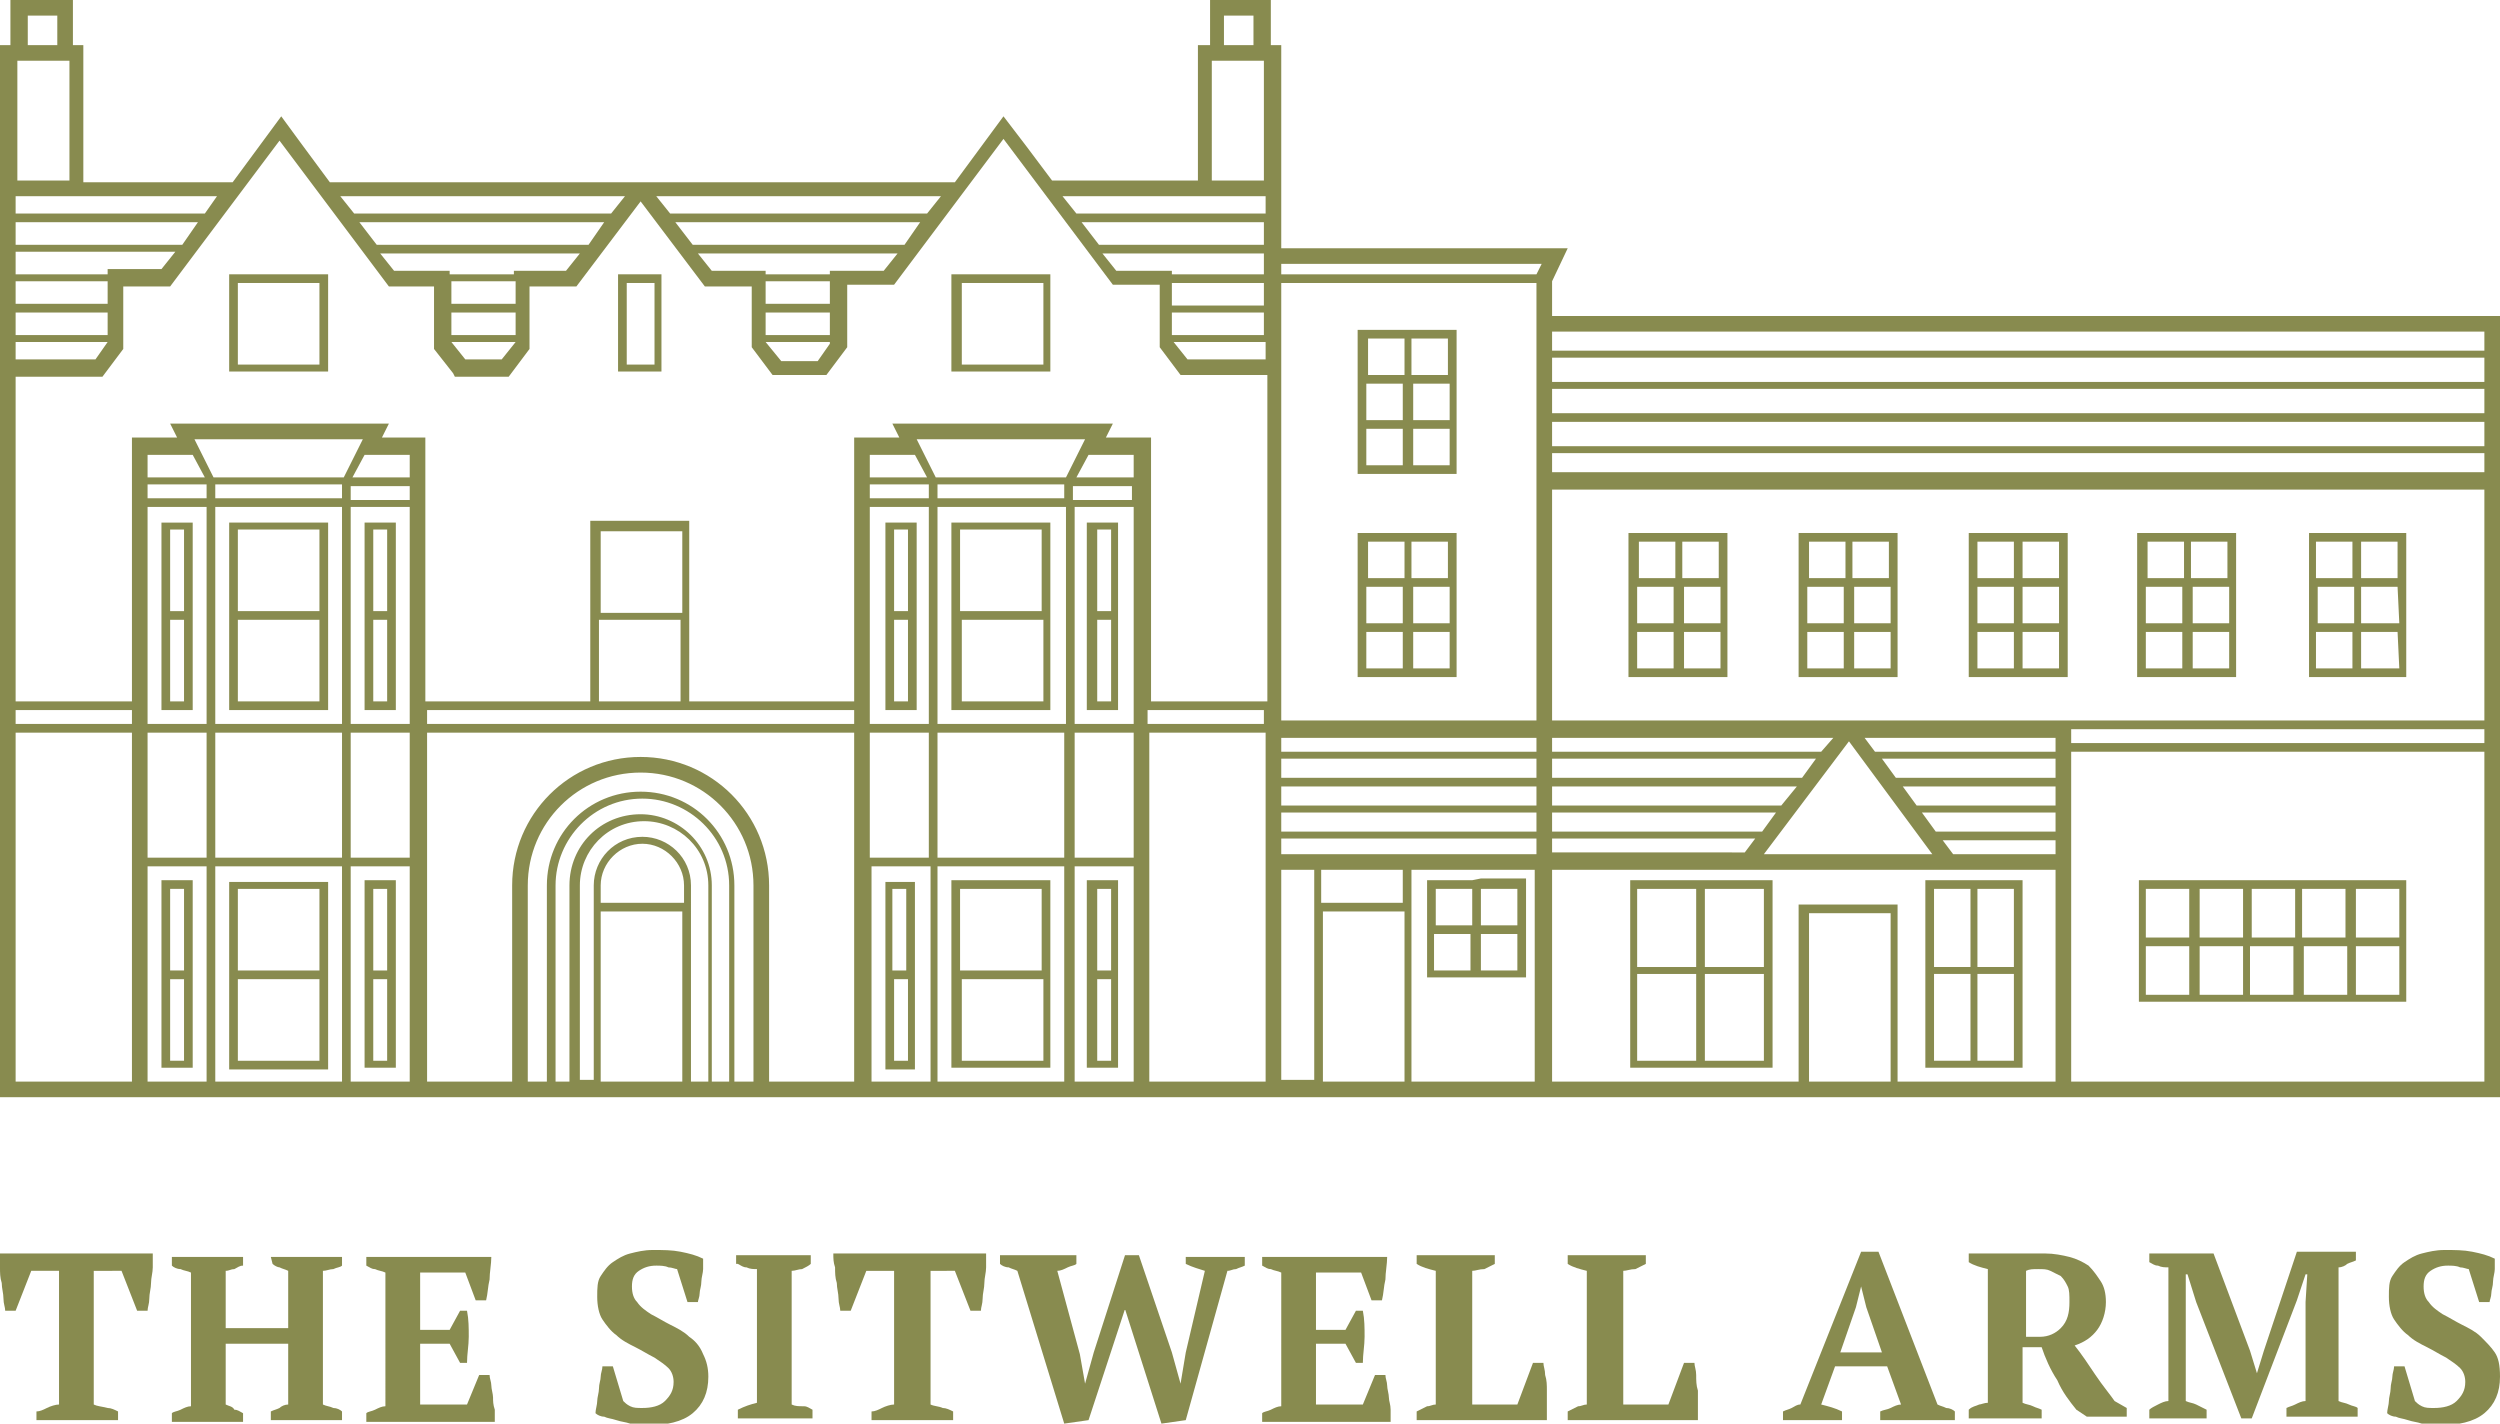 <?xml version="1.0" encoding="utf-8"?>
<!-- Generator: Adobe Illustrator 24.1.0, SVG Export Plug-In . SVG Version: 6.00 Build 0)  -->
<svg version="1.1" id="Layer_1" xmlns="http://www.w3.org/2000/svg" xmlns:xlink="http://www.w3.org/1999/xlink" x="0px" y="0px"
	 viewBox="0 0 144 82" style="enable-background:new 0 0 144 82;" xml:space="preserve">
<style type="text/css">
	.st0{fill:#888B4F;}
</style>
<g>
	<g>
		<path class="st0" d="M0,73c0,0.3,0,0.6,0.1,0.9c0,0.3,0.1,0.6,0.1,0.9s0.1,0.5,0.1,0.7h0.6l0.9-2.3h1.6v7.7
			c-0.2,0-0.5,0.1-0.7,0.2s-0.4,0.2-0.6,0.2v0.5h4.7v-0.5c-0.2-0.1-0.4-0.2-0.6-0.2C5.8,81,5.6,81,5.4,80.9v-7.7H7l0.9,2.3h0.6
			c0-0.2,0.1-0.4,0.1-0.7c0-0.3,0.1-0.6,0.1-0.9s0.1-0.6,0.1-0.9s0-0.5,0-0.8H0C0,72.5,0,72.7,0,73z"/>
		<path class="st0" d="M15.7,72.8c0.1,0.1,0.3,0.2,0.4,0.2c0.2,0.1,0.3,0.1,0.5,0.2v3.3H13v-3.3c0.2,0,0.3-0.1,0.5-0.1
			c0.2-0.1,0.3-0.2,0.5-0.2v-0.5H9.9v0.5c0.1,0.1,0.3,0.2,0.5,0.2c0.2,0.1,0.4,0.1,0.6,0.2V81c-0.2,0-0.4,0.1-0.6,0.2
			c-0.2,0.1-0.4,0.1-0.5,0.2v0.5H14v-0.5c-0.2-0.1-0.3-0.2-0.5-0.2C13.4,81,13.2,81,13,80.9v-3.5h3.6v3.5c-0.2,0-0.4,0.1-0.5,0.2
			c-0.2,0.1-0.3,0.1-0.5,0.2v0.5h4.1v-0.5c-0.1-0.1-0.3-0.2-0.5-0.2C19,81,18.8,81,18.6,80.9v-7.7c0.2,0,0.4-0.1,0.6-0.1
			c0.2-0.1,0.4-0.1,0.5-0.2v-0.5h-4.1L15.7,72.8L15.7,72.8z"/>
		<path class="st0" d="M28.4,80.5c0-0.2-0.1-0.5-0.1-0.7s-0.1-0.4-0.1-0.6h-0.6l-0.7,1.7h-2.7v-3.5h1.7l0.6,1.1h0.4
			c0-0.5,0.1-1,0.1-1.5s0-1-0.1-1.5h-0.4l-0.6,1.1h-1.7v-3.3h2.6l0.6,1.6H28c0.1-0.4,0.1-0.8,0.2-1.2c0-0.4,0.1-0.9,0.1-1.3h-7.2
			v0.5c0.2,0.1,0.3,0.2,0.5,0.2c0.2,0.1,0.4,0.1,0.6,0.2V81c-0.2,0-0.4,0.1-0.6,0.2s-0.4,0.1-0.5,0.2v0.5h7.4c0-0.2,0-0.4,0-0.7
			C28.4,80.9,28.4,80.7,28.4,80.5z"/>
		<path class="st0" d="M39.7,77c-0.3-0.3-0.7-0.5-1.1-0.7c-0.4-0.2-0.7-0.4-1.1-0.6c-0.3-0.2-0.6-0.4-0.8-0.7
			c-0.2-0.2-0.3-0.5-0.3-0.9s0.1-0.7,0.4-0.9c0.3-0.2,0.6-0.3,1-0.3c0.2,0,0.5,0,0.7,0.1c0.2,0,0.4,0.1,0.5,0.1l0.6,1.9h0.6
			c0-0.1,0.1-0.3,0.1-0.5s0.1-0.4,0.1-0.7c0-0.2,0.1-0.5,0.1-0.7s0-0.4,0-0.6c-0.4-0.2-0.8-0.3-1.3-0.4s-1-0.1-1.6-0.1
			c-0.5,0-0.9,0.1-1.3,0.2c-0.4,0.1-0.7,0.3-1,0.5s-0.5,0.5-0.7,0.8s-0.2,0.7-0.2,1.2s0.1,1,0.3,1.3s0.5,0.7,0.8,0.9
			c0.3,0.3,0.7,0.5,1.1,0.7c0.4,0.2,0.7,0.4,1.1,0.6c0.3,0.2,0.6,0.4,0.8,0.6s0.3,0.5,0.3,0.8c0,0.5-0.2,0.8-0.5,1.1
			C38,81,37.5,81.1,37,81.1c-0.3,0-0.5,0-0.7-0.1s-0.3-0.2-0.4-0.3l-0.6-2h-0.6c0,0.2-0.1,0.4-0.1,0.6s-0.1,0.4-0.1,0.7
			c0,0.2-0.1,0.5-0.1,0.7s-0.1,0.5-0.1,0.7c0.1,0.1,0.3,0.2,0.5,0.2c0.2,0.1,0.4,0.1,0.7,0.2s0.5,0.1,0.8,0.2c0.3,0,0.6,0.1,0.9,0.1
			c1.2,0,2.1-0.2,2.7-0.7c0.6-0.5,0.9-1.2,0.9-2.1c0-0.5-0.1-0.9-0.3-1.3C40.3,77.5,40,77.2,39.7,77z"/>
		<path class="st0" d="M42.5,72.8c0.2,0.1,0.3,0.2,0.5,0.2c0.2,0.1,0.4,0.1,0.6,0.1v7.7c-0.4,0.1-0.7,0.2-1.1,0.4v0.5h4.3v-0.5
			c-0.2-0.1-0.3-0.2-0.5-0.2c-0.3,0-0.5,0-0.7-0.1v-7.7c0.2,0,0.4-0.1,0.6-0.1c0.2-0.1,0.4-0.2,0.5-0.3v-0.5h-4.3v0.5H42.5z"/>
		<path class="st0" d="M48.1,73c0,0.3,0,0.6,0.1,0.9c0,0.3,0.1,0.6,0.1,0.9s0.1,0.5,0.1,0.7H49l0.9-2.3h1.6v7.7
			c-0.2,0-0.5,0.1-0.7,0.2s-0.4,0.2-0.6,0.2v0.5h4.7v-0.5c-0.2-0.1-0.4-0.2-0.6-0.2c-0.2-0.1-0.5-0.1-0.7-0.2v-7.7H55l0.9,2.3h0.6
			c0-0.2,0.1-0.4,0.1-0.7c0-0.3,0.1-0.6,0.1-0.9s0.1-0.6,0.1-0.9s0-0.5,0-0.8H48C48,72.5,48,72.7,48.1,73z"/>
		<path class="st0" d="M68.3,72.8c0.4,0.2,0.8,0.3,1.1,0.4l-1.1,4.7L68,79.7l0,0l-0.5-1.8l-1.9-5.6h-0.8L63,77.9l-0.5,1.8l0,0
			L62.2,78l-1.3-4.8c0.2,0,0.4-0.1,0.6-0.2c0.2-0.1,0.4-0.1,0.5-0.2v-0.5h-4.4v0.5c0.1,0.1,0.3,0.2,0.5,0.2c0.2,0.1,0.3,0.1,0.5,0.2
			l2.7,8.8l1.4-0.2l2.1-6.4l2.1,6.6l1.4-0.2l2.4-8.6c0.2,0,0.3-0.1,0.5-0.1c0.2-0.1,0.3-0.1,0.5-0.2v-0.5h-3.4V72.8z"/>
		<path class="st0" d="M80,80.5c0-0.2-0.1-0.5-0.1-0.7s-0.1-0.4-0.1-0.6h-0.6l-0.7,1.7h-2.7v-3.5h1.7l0.6,1.1h0.4
			c0-0.5,0.1-1,0.1-1.5s0-1-0.1-1.5h-0.4l-0.6,1.1h-1.7v-3.3h2.6l0.6,1.6h0.6c0.1-0.4,0.1-0.8,0.2-1.2c0-0.4,0.1-0.9,0.1-1.3h-7.2
			v0.5c0.2,0.1,0.3,0.2,0.5,0.2c0.2,0.1,0.4,0.1,0.6,0.2V81c-0.2,0-0.4,0.1-0.6,0.2s-0.4,0.1-0.5,0.2v0.5h7.4c0-0.2,0-0.4,0-0.7
			C80.1,80.9,80,80.7,80,80.5z"/>
		<path class="st0" d="M89,79.2c0-0.3-0.1-0.5-0.1-0.7h-0.6l-0.9,2.4h-2.6v-7.7c0.2,0,0.4-0.1,0.7-0.1c0.2-0.1,0.4-0.2,0.6-0.3v-0.5
			h-4.5v0.5c0.3,0.2,0.7,0.3,1.1,0.4v7.7c-0.2,0-0.3,0.1-0.5,0.1c-0.2,0.1-0.4,0.2-0.6,0.3v0.5h7.5c0-0.2,0-0.5,0-0.8s0-0.6,0-0.9
			C89.1,79.8,89.1,79.5,89,79.2z"/>
		<path class="st0" d="M97.7,79.2c0-0.3-0.1-0.5-0.1-0.7H97l-0.9,2.4h-2.6v-7.7c0.2,0,0.4-0.1,0.7-0.1c0.2-0.1,0.4-0.2,0.6-0.3v-0.5
			h-4.5v0.5c0.3,0.2,0.7,0.3,1.1,0.4v7.7c-0.2,0-0.3,0.1-0.5,0.1c-0.2,0.1-0.4,0.2-0.6,0.3v0.5h7.5c0-0.2,0-0.5,0-0.8s0-0.6,0-0.9
			C97.7,79.8,97.7,79.5,97.7,79.2z"/>
		<path class="st0" d="M111.6,80.9l-3.4-8.8h-1l-3.5,8.8c-0.2,0-0.3,0.1-0.5,0.2s-0.3,0.1-0.5,0.2v0.5h3.4v-0.5
			c-0.4-0.2-0.8-0.3-1.2-0.4l0.8-2.2h3l0.8,2.2c-0.2,0-0.4,0.1-0.6,0.2s-0.4,0.1-0.6,0.2v0.5h4.3v-0.5c-0.1-0.1-0.3-0.2-0.5-0.2
			C111.9,81,111.8,81,111.6,80.9z M106,77.9l0.9-2.6l0.3-1.2l0,0l0.3,1.2l0.9,2.6H106z"/>
		<path class="st0" d="M120.7,79.2c-0.4-0.6-0.8-1.2-1.2-1.7c0.6-0.2,1-0.5,1.3-0.9s0.5-1,0.5-1.6c0-0.5-0.1-0.9-0.3-1.2
			c-0.2-0.3-0.4-0.6-0.7-0.9c-0.3-0.2-0.7-0.4-1.1-0.5s-0.9-0.2-1.4-0.2c-0.2,0-0.5,0-0.8,0s-0.5,0-0.8,0s-0.5,0-0.7,0s-0.4,0-0.6,0
			h-1.5v0.5c0.3,0.2,0.7,0.3,1.1,0.4v7.7c-0.2,0-0.4,0.1-0.5,0.1c-0.2,0.1-0.4,0.1-0.6,0.3v0.5h4.2v-0.5c-0.2-0.1-0.3-0.1-0.5-0.2
			s-0.4-0.1-0.6-0.2v-3.2h1.1c0.2,0.6,0.5,1.3,0.9,1.9c0.3,0.7,0.7,1.2,1.1,1.7l0.6,0.4h2.3v-0.5l-0.7-0.4
			C121.6,80.4,121.1,79.8,120.7,79.2z M118.7,76.5c-0.3,0.3-0.7,0.5-1.2,0.5h-0.8v-3.8c0.2-0.1,0.4-0.1,0.7-0.1c0.3,0,0.5,0,0.7,0.1
			s0.4,0.2,0.6,0.3c0.2,0.2,0.3,0.4,0.4,0.6s0.1,0.5,0.1,0.9C119.2,75.6,119.1,76.1,118.7,76.5z"/>
		<path class="st0" d="M130.4,77.8l-0.4,1.3l0,0l-0.4-1.3l-2.1-5.6h-3.7v0.5c0.2,0.1,0.3,0.2,0.5,0.2c0.2,0.1,0.4,0.1,0.6,0.1v7.7
			c-0.2,0-0.4,0.1-0.6,0.2s-0.4,0.2-0.5,0.3v0.5h3.3v-0.5c-0.2-0.1-0.4-0.2-0.6-0.3c-0.2-0.1-0.4-0.1-0.6-0.2v-5.6v-1.7h0.1l0.5,1.6
			l2.6,6.7h0.6l2.6-6.8l0.5-1.5h0.1l-0.1,1.6v5.7c-0.2,0-0.4,0.1-0.6,0.2c-0.2,0.1-0.3,0.1-0.5,0.2v0.5h4.1v-0.5
			c-0.1-0.1-0.3-0.1-0.5-0.2s-0.4-0.1-0.6-0.2V73c0.2,0,0.4-0.1,0.5-0.2c0.2-0.1,0.3-0.1,0.5-0.2v-0.5h-3.4L130.4,77.8z"/>
		<path class="st0" d="M143.7,77.9c-0.2-0.3-0.5-0.6-0.8-0.9s-0.7-0.5-1.1-0.7c-0.4-0.2-0.7-0.4-1.1-0.6c-0.3-0.2-0.6-0.4-0.8-0.7
			c-0.2-0.2-0.3-0.5-0.3-0.9s0.1-0.7,0.4-0.9c0.3-0.2,0.6-0.3,1-0.3c0.2,0,0.5,0,0.7,0.1c0.2,0,0.4,0.1,0.5,0.1l0.6,1.9h0.6
			c0-0.1,0.1-0.3,0.1-0.5s0.1-0.4,0.1-0.7c0-0.2,0.1-0.5,0.1-0.7s0-0.4,0-0.6c-0.4-0.2-0.8-0.3-1.3-0.4s-1-0.1-1.6-0.1
			c-0.5,0-0.9,0.1-1.3,0.2c-0.4,0.1-0.7,0.3-1,0.5s-0.5,0.5-0.7,0.8s-0.2,0.7-0.2,1.2s0.1,1,0.3,1.3s0.5,0.7,0.8,0.9
			c0.3,0.3,0.7,0.5,1.1,0.7c0.4,0.2,0.7,0.4,1.1,0.6c0.3,0.2,0.6,0.4,0.8,0.6s0.3,0.5,0.3,0.8c0,0.5-0.2,0.8-0.5,1.1
			c-0.3,0.3-0.8,0.4-1.3,0.4c-0.3,0-0.5,0-0.7-0.1s-0.3-0.2-0.4-0.3l-0.6-2h-0.6c0,0.2-0.1,0.4-0.1,0.6s-0.1,0.4-0.1,0.7
			c0,0.2-0.1,0.5-0.1,0.7s-0.1,0.5-0.1,0.7c0.1,0.1,0.3,0.2,0.5,0.2c0.2,0.1,0.4,0.1,0.7,0.2s0.5,0.1,0.8,0.2c0.3,0,0.6,0.1,0.9,0.1
			c1.2,0,2.1-0.2,2.7-0.7c0.6-0.5,0.9-1.2,0.9-2.1C144,78.6,143.9,78.2,143.7,77.9z"/>
	</g>
	<g>
		<path class="st0" d="M18.9,15.8h-5.7v5.6h5.7V15.8z M18.4,21h-4.7v-4.7h4.7V21z"/>
		<path class="st0" d="M11.1,35.3v-5.2H9.3v5.2v5.6h1.8V35.3z M9.8,30.5h0.8v4.7H9.8V30.5z M10.6,40.4H9.8v-4.7h0.8V40.4z"/>
		<path class="st0" d="M22.8,35.3v-5.2H21v5.2v5.6h1.8V35.3z M21.5,30.5h0.8v4.7h-0.8V30.5z M22.3,40.4h-0.8v-4.7h0.8V40.4z"/>
		<path class="st0" d="M13.2,35.3v5.6h5.7v-5.6v-5.2h-5.7V35.3z M18.4,40.4h-4.7v-4.7h4.7V40.4z M18.4,30.5v4.7h-4.7v-4.7H18.4z"/>
		<path class="st0" d="M9.3,50.7v5.2v5.6h1.8v-5.6v-5.2H9.3z M10.6,61.1H9.8v-4.7h0.8V61.1z M9.8,55.9v-4.7h0.8v4.7H9.8z"/>
		<path class="st0" d="M22.8,55.9v-5.2H21v5.2v5.6h1.8V55.9z M21.5,51.2h0.8v4.7h-0.8V51.2z M22.3,61.1h-0.8v-4.7h0.8V61.1z"/>
		<path class="st0" d="M18.9,61.6V56v-5.2h-5.7V56v5.6H18.9z M18.4,61.1h-4.7v-4.7h4.7V61.1z M13.7,51.2h4.7v4.7h-4.7V51.2z"/>
		<path class="st0" d="M38.1,15.8h-2.5v5.6h2.5V15.8z M37.7,21h-1.6v-4.7h1.6V21z"/>
		<path class="st0" d="M60.5,15.8h-5.7v5.6h5.7V15.8z M60.1,21h-4.7v-4.7h4.7V21z"/>
		<path class="st0" d="M51,35.3v5.6h1.8v-5.6v-5.2H51V35.3z M52.3,40.4h-0.8v-4.7h0.8V40.4z M52.3,30.5v4.7h-0.8v-4.7H52.3z"/>
		<path class="st0" d="M64.4,35.3v-5.2h-1.8v5.2v5.6h1.8V35.3z M63.1,30.5H64v4.7h-0.8v-4.7H63.1z M64,40.4h-0.8v-4.7H64V40.4z"/>
		<path class="st0" d="M60.5,35.3v-5.2h-5.7v5.2v5.6h5.7V35.3z M55.3,30.5H60v4.7h-4.7V30.5z M60.1,40.4h-4.7v-4.7h4.7V40.4z"/>
		<path class="st0" d="M52.7,61.6V56v-5.2H51V56v5.6H52.7z M52.3,61.1h-0.8v-4.7h0.8V61.1z M51.4,51.2h0.8v4.7h-0.8V51.2z"/>
		<path class="st0" d="M64.4,55.9v-5.2h-1.8v5.2v5.6h1.8V55.9z M63.1,51.2H64v4.7h-0.8v-4.7H63.1z M64,61.1h-0.8v-4.7H64V61.1z"/>
		<path class="st0" d="M60.5,55.9v-5.2h-5.7v5.2v5.6h5.7V55.9z M55.3,51.2H60v4.7h-4.7V51.2z M60.1,61.1h-4.7v-4.7h4.7V61.1z"/>
		<path class="st0" d="M44.3,63.2L44.3,63.2h29.5l0,0h15.6l0,0h29.9H144v-35v-0.9v-9.1H89.4v-2l0.9-1.9H73.8V2.6h-0.6V0h-3.5v2.6H69
			v7.8h-8.4l-1.5-2l-1.3-1.7L55,10.5H19l-1.7-2.3l-1.1-1.5l-2.8,3.8H4.8V2.6H4.2V0H0.6v2.6H0v60.6l0,0l0,0h29.5l0,0h0.9h13
			C43.4,63.2,44.3,63.2,44.3,63.2z M13.7,11.3l2.4-3.2l2.4,3.2l0,0l3.9,5.2H25v3.6l1.1,1.4l0.1,0.2h3.1l1.2-1.6v-3.6h2.7l3.7-4.9
			l3.7,4.9h2.7V20l1.2,1.6h3.1l1.2-1.6v-3.6h2.7l3.9-5.2l0,0L57.8,8l2.4,3.2l0,0l3.9,5.2h2.7V20l1.2,1.6h5v18.8h-6.7V25.9v-0.7h-0.7
			h-1.9l0.4-0.8H63H52.5h-1.1l0.4,0.8h-1.9h-0.7v0.7v14.5h-9.5v-5.2V30H34v5.2v5.2h-9.5V25.9v-0.7h-0.7H22l0.4-0.8h-1.1H10.9H9.8
			l0.4,0.8H8.3H7.6v0.7v14.5H0.9V21.7h5l1.2-1.6v-3.6h2.7L13.7,11.3L13.7,11.3z M47.8,17.5h-3.7v-1.3h3.7V17.5z M47.8,18v1.3h-3.7
			V18H47.8z M44.1,19.7h3.7v0.1l-0.7,1H45L44.1,19.7L44.1,19.7z M47.8,15.6v0.2h-3.7v-0.2H41l-0.8-1h11.5l-0.8,1H47.8z M52.1,14.1
			H39.9l-1-1.3H53L52.1,14.1z M53.4,12.3H38.6l-0.8-1h16.4L53.4,12.3z M36,11.3l-0.8,1H20.4l-0.8-1H36z M26,19.7h3.7l0,0l-0.8,1
			h-2.1L26,19.7L26,19.7z M29.6,19.3H26V18h3.7v1.3H29.6z M29.6,17.5H26v-1.3h3.7v1.3H29.6z M29.6,15.6v0.2h-3.7v-0.2h-3.2l-0.8-1
			h11.5l-0.8,1H29.6z M33.9,14.1H21.7l-1-1.3h14.1L33.9,14.1z M143.1,25.7H89.4v-1.4h53.7V25.7z M143.1,23.8H89.4v-1.4h53.7V23.8z
			 M143.1,22H89.4v-1.4h53.7V22z M143.1,42.8h-23.8V42h23.8V42.8z M80.9,62.3h-4.7v-9.8h4.7V62.3z M76.1,52v-1.9h4.7V52H76.1z
			 M0.9,42.2h6.7v20.1H0.9V42.2z M6.2,17.5H0.9v-1.3h5.3C6.2,16.2,6.2,17.5,6.2,17.5z M6.2,18v1.3H0.9V18H6.2z M6.2,15.6v0.2H0.9
			v-1.3h9.2l-0.8,1H6.2V15.6z M10.5,14.1H0.9v-1.3h10.5L10.5,14.1z M6.2,19.7L6.2,19.7l-0.7,1H0.9v-1H6.2z M0.9,40.9h6.7v0.8H0.9
			V40.9z M39.3,35.3h-4.7v-4.7h4.7V35.3z M34.5,35.7h4.7v4.7h-4.7V35.7z M118.4,47.9h-6.9l-0.8-1.1h7.7
			C118.4,46.8,118.4,47.9,118.4,47.9z M118.4,46.4h-8l-0.8-1.1h8.8V46.4z M118.4,44.8h-9.2l-0.8-1.1h10V44.8z M111.3,49.2h-9.7
			l4.9-6.5L111.3,49.2z M53,25.7L53,25.7l-0.2-0.4h9.7l-0.2,0.4l0,0l-0.9,1.8h-0.1l0,0H54l0,0h-0.1l-0.1-0.2L53,25.7z M65.3,27.5H62
			l0.7-1.3h2.6V27.5z M65.3,40.4v1.3h-3.4V29.2h3.4V40.4z M50.1,40.4V29.2h3.4v12.5h-3.4V40.4z M54,27.9L54,27.9h7.2h0.1v0.8H54
			V27.9z M61.4,29.2v12.5H54V29.2H61.4z M65.3,42.2v7.2h-3.4v-7.2H65.3L65.3,42.2z M65.3,62.3h-3.4V49.9h3.4V62.3z M54,49.9h7.3
			v12.4H54V49.9L54,49.9z M54,42.2h7.3v7.2H54V42.2z M50.1,42.2h3.4v7.2h-3.4V42.2L50.1,42.2z M53.6,49.9v12.4h-3.4V49.9H53.6z
			 M61.8,28.8V28h3.4v0.8H61.8z M53.4,27.5h-3.3v-1.3h2.6L53.4,27.5z M50.1,27.9h3.4v0.8h-3.4V27.9z M66.2,62.3V42.2h6.7v20.1
			C72.9,62.3,66.2,62.3,66.2,62.3z M102.6,46.4H89.4v-1.1h14.1L102.6,46.4z M73.8,45.3h14.7v1.1H73.8V45.3z M88.5,44.8H73.8v-1.1
			h14.7V44.8z M73.8,46.8h14.7v1.1H73.8V46.8z M88.5,43.3H73.8v-0.8h14.7V43.3z M73.8,48.3h14.7v0.9H73.8V48.3z M89.4,46.8h12.9
			l-0.8,1.1H89.4V46.8z M103.8,44.8H89.4v-1.1h15.2L103.8,44.8z M72.8,14.1h-9.5l-1-1.3h10.5V14.1z M72.8,14.5v1.3h-5.3v-0.2h-3.2
			l-0.8-1h9.3V14.5z M72.8,16.3v1.3h-5.3v-1.3H72.8z M72.8,18v1.3h-5.3V18H72.8z M67.6,19.7h5.3v1h-4.5L67.6,19.7L67.6,19.7z
			 M72.8,41.7h-6.7v-0.8h6.7V41.7z M49.2,41.7H24.6v-0.8H34h5.7h9.5V41.7z M23.6,62.3h-3.4V49.9h3.4V62.3z M8.5,29.2h3.4v12.5H8.5
			v-1.3V29.2z M11.2,25.3h9.7l-0.2,0.4l-0.9,1.8h-0.1l0,0h-7.3l0,0h-0.1l-0.9-1.8l0,0L11.2,25.3z M23.6,40.4v1.3h-3.4V29.2h3.4V40.4
			z M19.7,49.4h-7.3l0,0v-7.2l0,0h7.3V49.4z M19.7,62.3h-7.3V49.9h7.3V62.3z M8.5,42.2L8.5,42.2h3.4v7.2H8.5V42.2L8.5,42.2z
			 M12.4,41.7V29.2h7.3l0,0v12.5H12.4z M12.4,27.9h0.1h7.1h0.1v0.8h-7.3C12.4,28.7,12.4,27.9,12.4,27.9z M23.6,28.8h-3.4V28h3.4
			V28.8z M23.6,27.5h-3.3l0.7-1.3h2.6C23.6,26.2,23.6,27.5,23.6,27.5z M11.8,27.5H8.5v-1.3h2.6L11.8,27.5z M8.5,27.9h3.4v0.8H8.5
			V27.9z M8.5,49.9h3.4v12.4H8.5V49.9z M20.2,49.4v-7.2h3.4l0,0v7.2H20.2z M24.6,42.2h24.6v20.1h-4.9V51c0-4.1-3.3-7.4-7.4-7.4
			s-7.4,3.3-7.4,7.4v11.3h-4.9C24.6,62.3,24.6,42.2,24.6,42.2z M30.4,51c0-3.6,2.9-6.5,6.5-6.5c3.6,0,6.5,2.9,6.5,6.5v11.3h-1.1V51
			c0-3-2.4-5.4-5.4-5.4S31.5,48,31.5,51v11.3h-1.1C30.4,62.3,30.4,51,30.4,51z M41.9,62.3H41V51c0-2.3-1.9-4.1-4.1-4.1
			c-2.3,0-4.1,1.8-4.1,4.1v11.3H32V51c0-2.7,2.2-5,5-5c2.7,0,5,2.2,5,5v11.3H41.9z M40.6,62.3h-0.8V51c0-1.6-1.3-2.8-2.8-2.8
			c-1.6,0-2.8,1.3-2.8,2.8v1l0,0v10.2h-0.8V51c0-2,1.6-3.7,3.7-3.7c2,0,3.7,1.6,3.7,3.7v11.3H40.6z M39.3,62.3h-4.7v-9.8h4.7V62.3z
			 M39.3,52h-4.7v-1c0-1.3,1.1-2.4,2.4-2.4c1.3,0,2.4,1.1,2.4,2.4v1H39.3z M89.4,48.3h11.7l-0.6,0.8H89.4V48.3z M112.5,49.2
			l-0.6-0.8h6.5v0.8H112.5z M118.4,43.3H108l-0.6-0.8h11V43.3z M104.9,43.3H89.4v-0.8h16.2L104.9,43.3z M88.5,41.5H73.8V16.3h14.7
			V41.5z M69.9,11.3L69.9,11.3h3v1H62l-0.8-1H69.9z M11.8,12.3H0.9v-1h3l0,0h8.6L11.8,12.3z M73.8,50.1h1.9V52v10.2h-1.9V50.1z
			 M81.3,62.3V52v-1.9h7.1v12.2H81.3z M108.9,62.3h-4.7v-9.7h4.7V62.3z M109.3,62.3V52.1h-5.7v10.2H89.4V50.1h29v12.2H109.3z
			 M119.3,62.3V50.1v-0.9v-5.9h23.8v19C143.1,62.3,119.3,62.3,119.3,62.3z M143.1,41.5h-24.5l0,0h-11.9l0,0h-0.5l0,0H89.4V28.2h53.7
			V41.5z M89.4,27.2v-1.1h53.7v1.1H89.4z M143.1,19.1v1.1H89.4v-1.1H143.1z M88.8,15.2l-0.3,0.6H73.8v-0.6H88.8z M72.2,0.9v1.7h-1.7
			V0.9H72.2z M70.5,3.5L70.5,3.5h1.7l0,0h0.6v6.9h-3V3.5H70.5z M3.3,0.9v1.7H1.6V0.9H3.3z M1.6,3.5L1.6,3.5h1.7l0,0H4v6.9H1V3.5H1.6
			z"/>
		<path class="st0" d="M81.3,39h2.6v-3.1v-2.1v-3.1l0,0h-2.6h-3.1l0,0v3.1v2.1V39H81.3z M78.7,38.5v-2.1h2.1v2.1H78.7z M83.5,38.5
			h-2.1v-2.1h2.1V38.5z M83.5,35.9h-2.1v-2.1h2.1V35.9z M80.9,33.3h-2.1v-2.1h2.1V33.3z M81.3,31.2h2.1v2.1h-2.1V31.2z M78.7,33.8
			h2.1v2.1h-2.1V33.8z"/>
		<path class="st0" d="M99.5,39v-3.1v-2.1v-3.1l0,0h-2.6h-3.1l0,0v3.1v2.1V39h3.1H99.5z M99.1,38.5H97v-2.1h2.1V38.5z M99.1,35.9H97
			v-2.1h2.1V35.9z M96.5,33.3h-2.1v-2.1h2.1V33.3z M96.9,31.2H99v2.1h-2.1V31.2z M94.3,33.8h2.1v2.1h-2.1V33.8z M94.3,38.5v-2.1h2.1
			v2.1H94.3z"/>
		<path class="st0" d="M119.1,39v-3.1v-2.1v-3.1l0,0h-2.6h-3.1l0,0v3.1v2.1V39h3.1H119.1z M118.6,38.5h-2.1v-2.1h2.1V38.5z
			 M118.6,35.9h-2.1v-2.1h2.1V35.9z M116,33.3h-2.1v-2.1h2.1V33.3z M116.5,31.2h2.1v2.1h-2.1V31.2z M113.9,33.8h2.1v2.1h-2.1V33.8z
			 M113.9,38.5v-2.1h2.1v2.1H113.9z"/>
		<path class="st0" d="M128.8,39v-3.1v-2.1v-3.1l0,0h-2.6h-3.1l0,0v3.1v2.1V39h3.1H128.8z M128.4,38.5h-2.1v-2.1h2.1V38.5z
			 M128.4,35.9h-2.1v-2.1h2.1V35.9z M125.8,33.3h-2.1v-2.1h2.1V33.3z M126.2,31.2h2.1v2.1h-2.1C126.2,33.3,126.2,31.2,126.2,31.2z
			 M123.6,33.8h2.1v2.1h-2.1V33.8z M123.6,38.5v-2.1h2.1v2.1H123.6z"/>
		<path class="st0" d="M84.8,50.7h-2.6v5.6l0,0h2.6h0.5h2.6v-3.1v-2.6h-2.6L84.8,50.7L84.8,50.7z M84.8,51.2v2.1h-2.1v-2.1H84.8z
			 M82.6,55.9v-2.1h2.1v2.1H82.6z M87.4,55.9h-2.1v-2.1h2.1V55.9z M87.4,51.2v2.1h-2.1v-2.1H87.4z"/>
		<path class="st0" d="M109.3,39v-3.1v-2.1v-3.1l0,0h-2.6h-3.1l0,0v3.1v2.1V39h3.1H109.3z M108.9,38.5h-2.1v-2.1h2.1V38.5z
			 M108.9,35.9h-2.1v-2.1h2.1V35.9z M106.3,33.3h-2.1v-2.1h2.1V33.3z M106.7,31.2h2.1v2.1h-2.1V31.2z M104.1,33.8h2.1v2.1h-2.1V33.8
			z M104.1,38.5v-2.1h2.1v2.1H104.1z"/>
		<path class="st0" d="M136,39h2.6v-3.1v-2.1v-3.1l0,0H136h-3l0,0V39l0,0H136z M133.4,38.5v-2.1h2.1v2.1H133.4z M133.4,31.2h2.1v2.1
			h-2.1V31.2z M136,31.2h2.1v2.1H136V31.2z M135.6,33.8v2.1h-2.1v-2.1H135.6z M138.2,38.5H136v-2.1h2.1L138.2,38.5L138.2,38.5z
			 M138.2,35.9H136v-2.1h2.1L138.2,35.9L138.2,35.9z"/>
		<path class="st0" d="M83.9,27.3v-3.1v-2.1V19l0,0h-2.6h-3.1l0,0v3.1v2.1v3.1h3.1C81.3,27.3,83.9,27.3,83.9,27.3z M83.5,26.8h-2.1
			v-2.1h2.1V26.8z M83.5,24.2h-2.1v-2.1h2.1V24.2z M80.9,21.6h-2.1v-2.1h2.1V21.6z M81.3,19.5h2.1v2.1h-2.1V19.5z M78.7,22.1h2.1
			v2.1h-2.1V22.1z M78.7,26.8v-2.1h2.1v2.1H78.7z"/>
		<path class="st0" d="M123.2,51v3v3.4v0.3h15.4V54v-3.3h-15.4C123.2,50.7,123.2,51,123.2,51z M123.6,51.2h2.5V54h-2.5V51.2z
			 M138.2,57.3h-2.5v-2.8h2.5V57.3z M135.2,57.3h-2.5v-2.8h2.5V57.3z M129.6,54.5h2.5v2.8h-2.5V54.5z M129.2,57.3h-2.5v-2.8h2.5
			V57.3z M132.6,54v-2.8h2.5V54H132.6z M132.2,54h-2.5v-2.8h2.5V54z M129.2,54h-2.5v-2.8h2.5V54z M123.6,54.5h2.5v2.8h-2.5V54.5z
			 M138.2,54h-2.5v-2.8h2.5V54z"/>
		<path class="st0" d="M93.9,50.7v4.9v5.9h4.3h3.9v-5.9v-4.9h-3.9H93.9z M94.3,51.2h3.4v4.5h-3.4V51.2z M94.3,61.1v-5h3.4v5H94.3z
			 M101.6,61.1h-3.4v-5h3.4V61.1z M101.6,51.2v4.5h-3.4v-4.5H101.6z"/>
		<path class="st0" d="M110.9,50.7L110.9,50.7v10.8l0,0h3h2.6v-5.9v-4.9h-2.6C113.9,50.7,110.9,50.7,110.9,50.7z M113.5,51.2v4.5
			h-2.1v-4.5H113.5z M111.4,61.1v-5h2.1v5H111.4z M116,61.1h-2.1v-5h2.1V61.1z M116,51.2v4.5h-2.1v-4.5H116z"/>
	</g>
</g>
</svg>
